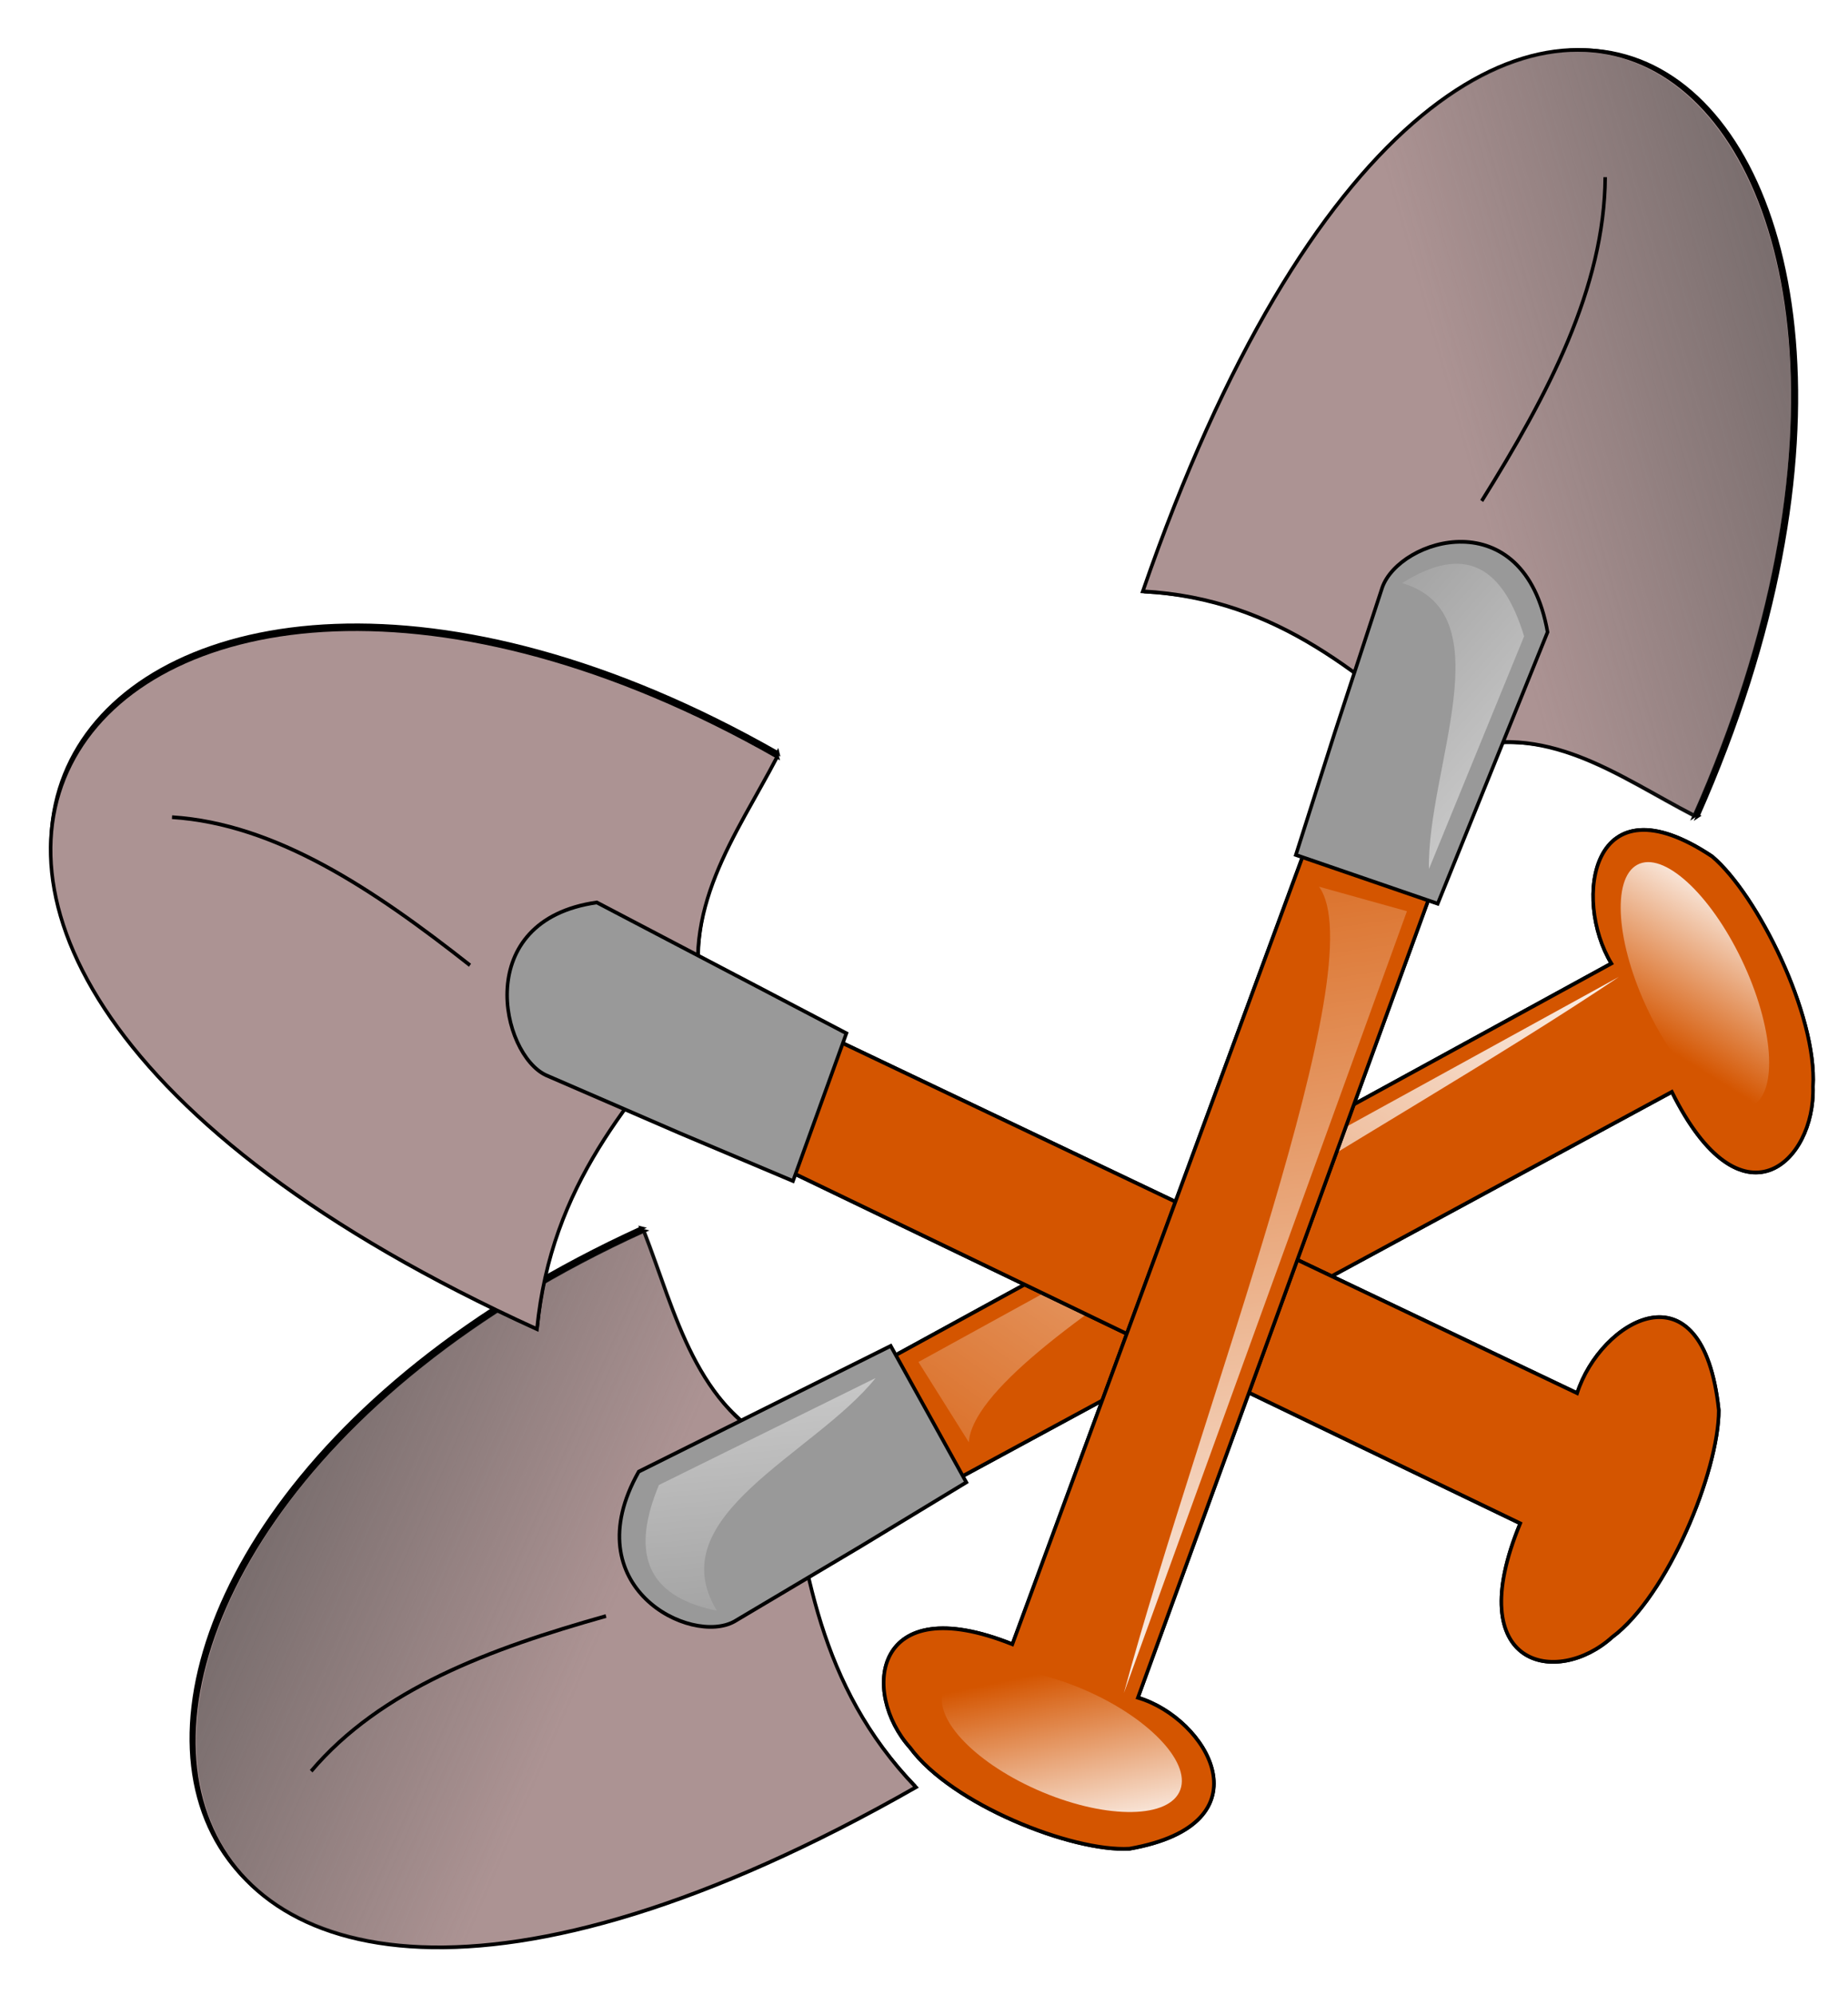 <?xml version="1.0" encoding="UTF-8"?>
<svg version="1.1" viewBox="0 0 360.4 388.98" xmlns="http://www.w3.org/2000/svg" xmlns:xlink="http://www.w3.org/1999/xlink">
<defs>
<linearGradient id="h">
<stop stop-color="#4d4d4d" offset="0"/>
<stop stop-color="#4d4d4d" stop-opacity="0" offset="1"/>
</linearGradient>
<linearGradient id="e">
<stop stop-color="#fff" offset="0"/>
<stop stop-color="#fff" stop-opacity="0" offset="1"/>
</linearGradient>
<filter id="g" color-interpolation-filters="sRGB">
<feGaussianBlur stdDeviation="5.567"/>
</filter>
<filter id="f" color-interpolation-filters="sRGB">
<feGaussianBlur stdDeviation="3.523"/>
</filter>
<linearGradient id="d" x1="69.286" x2="238.57" y1="483.08" y2="561.65" gradientTransform="translate(.714 -7.0027e-6)" gradientUnits="userSpaceOnUse" xlink:href="#h"/>
<linearGradient id="c" x1="509.29" x2="353.57" y1="323.08" y2="557.36" gradientUnits="userSpaceOnUse" xlink:href="#e"/>
<linearGradient id="b" x1="369.4" x2="323.76" y1="302.92" y2="381.01" gradientUnits="userSpaceOnUse" xlink:href="#e"/>
<linearGradient id="a" x1="294.29" x2="310" y1="389.51" y2="555.22" gradientUnits="userSpaceOnUse" xlink:href="#e"/>
</defs>
<g transform="translate(-267.58 -213.6)">
<g transform="matrix(.688 0 0 .73 207.37 150.47)">
<g transform="translate(11.429 -22.857)">
<path d="m326.43 473.08 17.857 32.857 205.71-105c19.652 37.367 40.697 18.904 40-1.429 1.218-19.058-15.755-51.205-28.571-61.429-34.352-21.614-39.597 11.448-28.571 28.571z" filter="url(#f)" stroke="#000" stroke-width="1px"/>
<path d="m257.86 437.36c9.218 22.267 14.517 47.147 40 58.571 5.824 31.093 9.266 62.583 37.143 90-238.08 127.93-274.65-63.8-77.14-148.57z" filter="url(#g)" stroke="#000" stroke-width="1px"/>
<path d="m326.43 473.08 17.857 32.857 205.71-105c19.652 37.367 40.697 18.904 40-1.429 1.218-19.058-15.755-51.205-28.571-61.429-34.352-21.614-39.597 11.448-28.571 28.571z" fill="#d45500" stroke="#000" stroke-width="1px"/>
<path d="m258.57 438.08c9.218 22.267 14.517 47.147 40 58.571 5.824 31.093 9.266 62.583 37.143 90-238.07 127.93-274.65-63.8-77.14-148.57z" fill="#ac9393" stroke="#000" stroke-width="1px"/>
<path d="m259.29 438.08c9.218 22.267 14.517 47.147 40 58.571 5.824 31.093 9.266 62.583 37.143 90-238.08 127.93-274.65-63.8-77.14-148.57z" fill="url(#d)"/>
<path d="m320 522.36 30-17.143-21.429-36.429-71.429 33.571c-18.489 30.826 14.782 46.547 27.143 40z" fill="#999" stroke="#000" stroke-width="1px"/>
<path d="m164.29 582.36c19.74-21.927 50.652-32.681 83.571-41.429" fill="none" stroke="#000" stroke-width="1px"/>
<path d="m350.71 494.51-14.28-21.43 198.57-102.86c-68.172 43.158-182.37 98.118-184.29 124.29z" fill="url(#c)"/>
<path transform="matrix(.295 -.15 .401 .79 308.56 141.93)" d="m397.86 358.79c0 22.486-20.147 40.714-45 40.714s-45-18.228-45-40.714 20.147-40.714 45-40.714 45 18.228 45 40.714z" fill="url(#b)"/>
<path d="m324.29 477.36-61.429 28.571c-7.604 17.295-4.497 29.591 16.429 33.571-16.445-25.431 27.676-41.777 45-62.143z" fill="url(#a)"/>
</g>
<g transform="matrix(.623 .782 -.782 .623 489.33 -186.56)">
<path d="m326.43 473.08 17.857 32.857 205.71-105c19.652 37.367 40.697 18.904 40-1.429 1.218-19.058-15.755-51.205-28.571-61.429-34.352-21.614-39.597 11.448-28.571 28.571z" filter="url(#f)" stroke="#000" stroke-width="1px"/>
<path d="m257.86 437.36c9.218 22.267 14.517 47.147 40 58.571 5.824 31.093 9.266 62.583 37.143 90-238.08 127.93-274.65-63.8-77.14-148.57z" filter="url(#g)" stroke="#000" stroke-width="1px"/>
<path d="m326.43 473.08 17.857 32.857 205.71-105c19.652 37.367 40.697 18.904 40-1.429 1.218-19.058-15.755-51.205-28.571-61.429-34.352-21.614-39.597 11.448-28.571 28.571z" fill="#d45500" stroke="#000" stroke-width="1px"/>
<path d="m258.57 438.08c9.218 22.267 14.517 47.147 40 58.571 5.824 31.093 9.266 62.583 37.143 90-238.07 127.93-274.65-63.8-77.14-148.57z" fill="#ac9393" stroke="#000" stroke-width="1px"/>
<path d="m259.29 438.08c9.218 22.267 14.517 47.147 40 58.571 5.824 31.093 9.266 62.583 37.143 90-238.08 127.93-274.65-63.8-77.14-148.57z" fill="url(#d)"/>
<path d="m320 522.36 30-17.143-21.429-36.429-71.429 33.571c-18.489 30.826 14.782 46.547 27.143 40z" fill="#999" stroke="#000" stroke-width="1px"/>
<path d="m164.29 582.36c19.74-21.927 50.652-32.681 83.571-41.429" fill="none" stroke="#000" stroke-width="1px"/>
<path d="m350.71 494.51-14.28-21.43 198.57-102.86c-68.172 43.158-182.37 98.118-184.29 124.29z" fill="url(#c)"/>
<path transform="matrix(.295 -.15 .401 .79 308.56 141.93)" d="m397.86 358.79c0 22.486-20.147 40.714-45 40.714s-45-18.228-45-40.714 20.147-40.714 45-40.714 45 18.228 45 40.714z" fill="url(#b)"/>
<path d="m324.29 477.36-61.429 28.571c-7.604 17.295-4.497 29.591 16.429 33.571-16.445-25.431 27.676-41.777 45-62.143z" fill="url(#a)"/>
</g>
<g transform="matrix(-.748 .664 -.664 -.748 1052.1 460.31)">
<path d="m326.43 473.08 17.857 32.857 205.71-105c19.652 37.367 40.697 18.904 40-1.429 1.218-19.058-15.755-51.205-28.571-61.429-34.352-21.614-39.597 11.448-28.571 28.571z" filter="url(#f)" stroke="#000" stroke-width="1px"/>
<path d="m257.86 437.36c9.218 22.267 14.517 47.147 40 58.571 5.824 31.093 9.266 62.583 37.143 90-238.08 127.93-274.65-63.8-77.14-148.57z" filter="url(#g)" stroke="#000" stroke-width="1px"/>
<path d="m326.43 473.08 17.857 32.857 205.71-105c19.652 37.367 40.697 18.904 40-1.429 1.218-19.058-15.755-51.205-28.571-61.429-34.352-21.614-39.597 11.448-28.571 28.571z" fill="#d45500" stroke="#000" stroke-width="1px"/>
<path d="m258.57 438.08c9.218 22.267 14.517 47.147 40 58.571 5.824 31.093 9.266 62.583 37.143 90-238.07 127.93-274.65-63.8-77.14-148.57z" fill="#ac9393" stroke="#000" stroke-width="1px"/>
<path d="m259.29 438.08c9.218 22.267 14.517 47.147 40 58.571 5.824 31.093 9.266 62.583 37.143 90-238.08 127.93-274.65-63.8-77.14-148.57z" fill="url(#d)"/>
<path d="m320 522.36 30-17.143-21.429-36.429-71.429 33.571c-18.489 30.826 14.782 46.547 27.143 40z" fill="#999" stroke="#000" stroke-width="1px"/>
<path d="m164.29 582.36c19.74-21.927 50.652-32.681 83.571-41.429" fill="none" stroke="#000" stroke-width="1px"/>
<path d="m350.71 494.51-14.28-21.43 198.57-102.86c-68.172 43.158-182.37 98.118-184.29 124.29z" fill="url(#c)"/>
<path transform="matrix(.295 -.15 .401 .79 308.56 141.93)" d="m397.86 358.79c0 22.486-20.147 40.714-45 40.714s-45-18.228-45-40.714 20.147-40.714 45-40.714 45 18.228 45 40.714z" fill="url(#b)"/>
<path d="m324.29 477.36-61.429 28.571c-7.604 17.295-4.497 29.591 16.429 33.571-16.445-25.431 27.676-41.777 45-62.143z" fill="url(#a)"/>
</g>
</g>
</g>
</svg>
